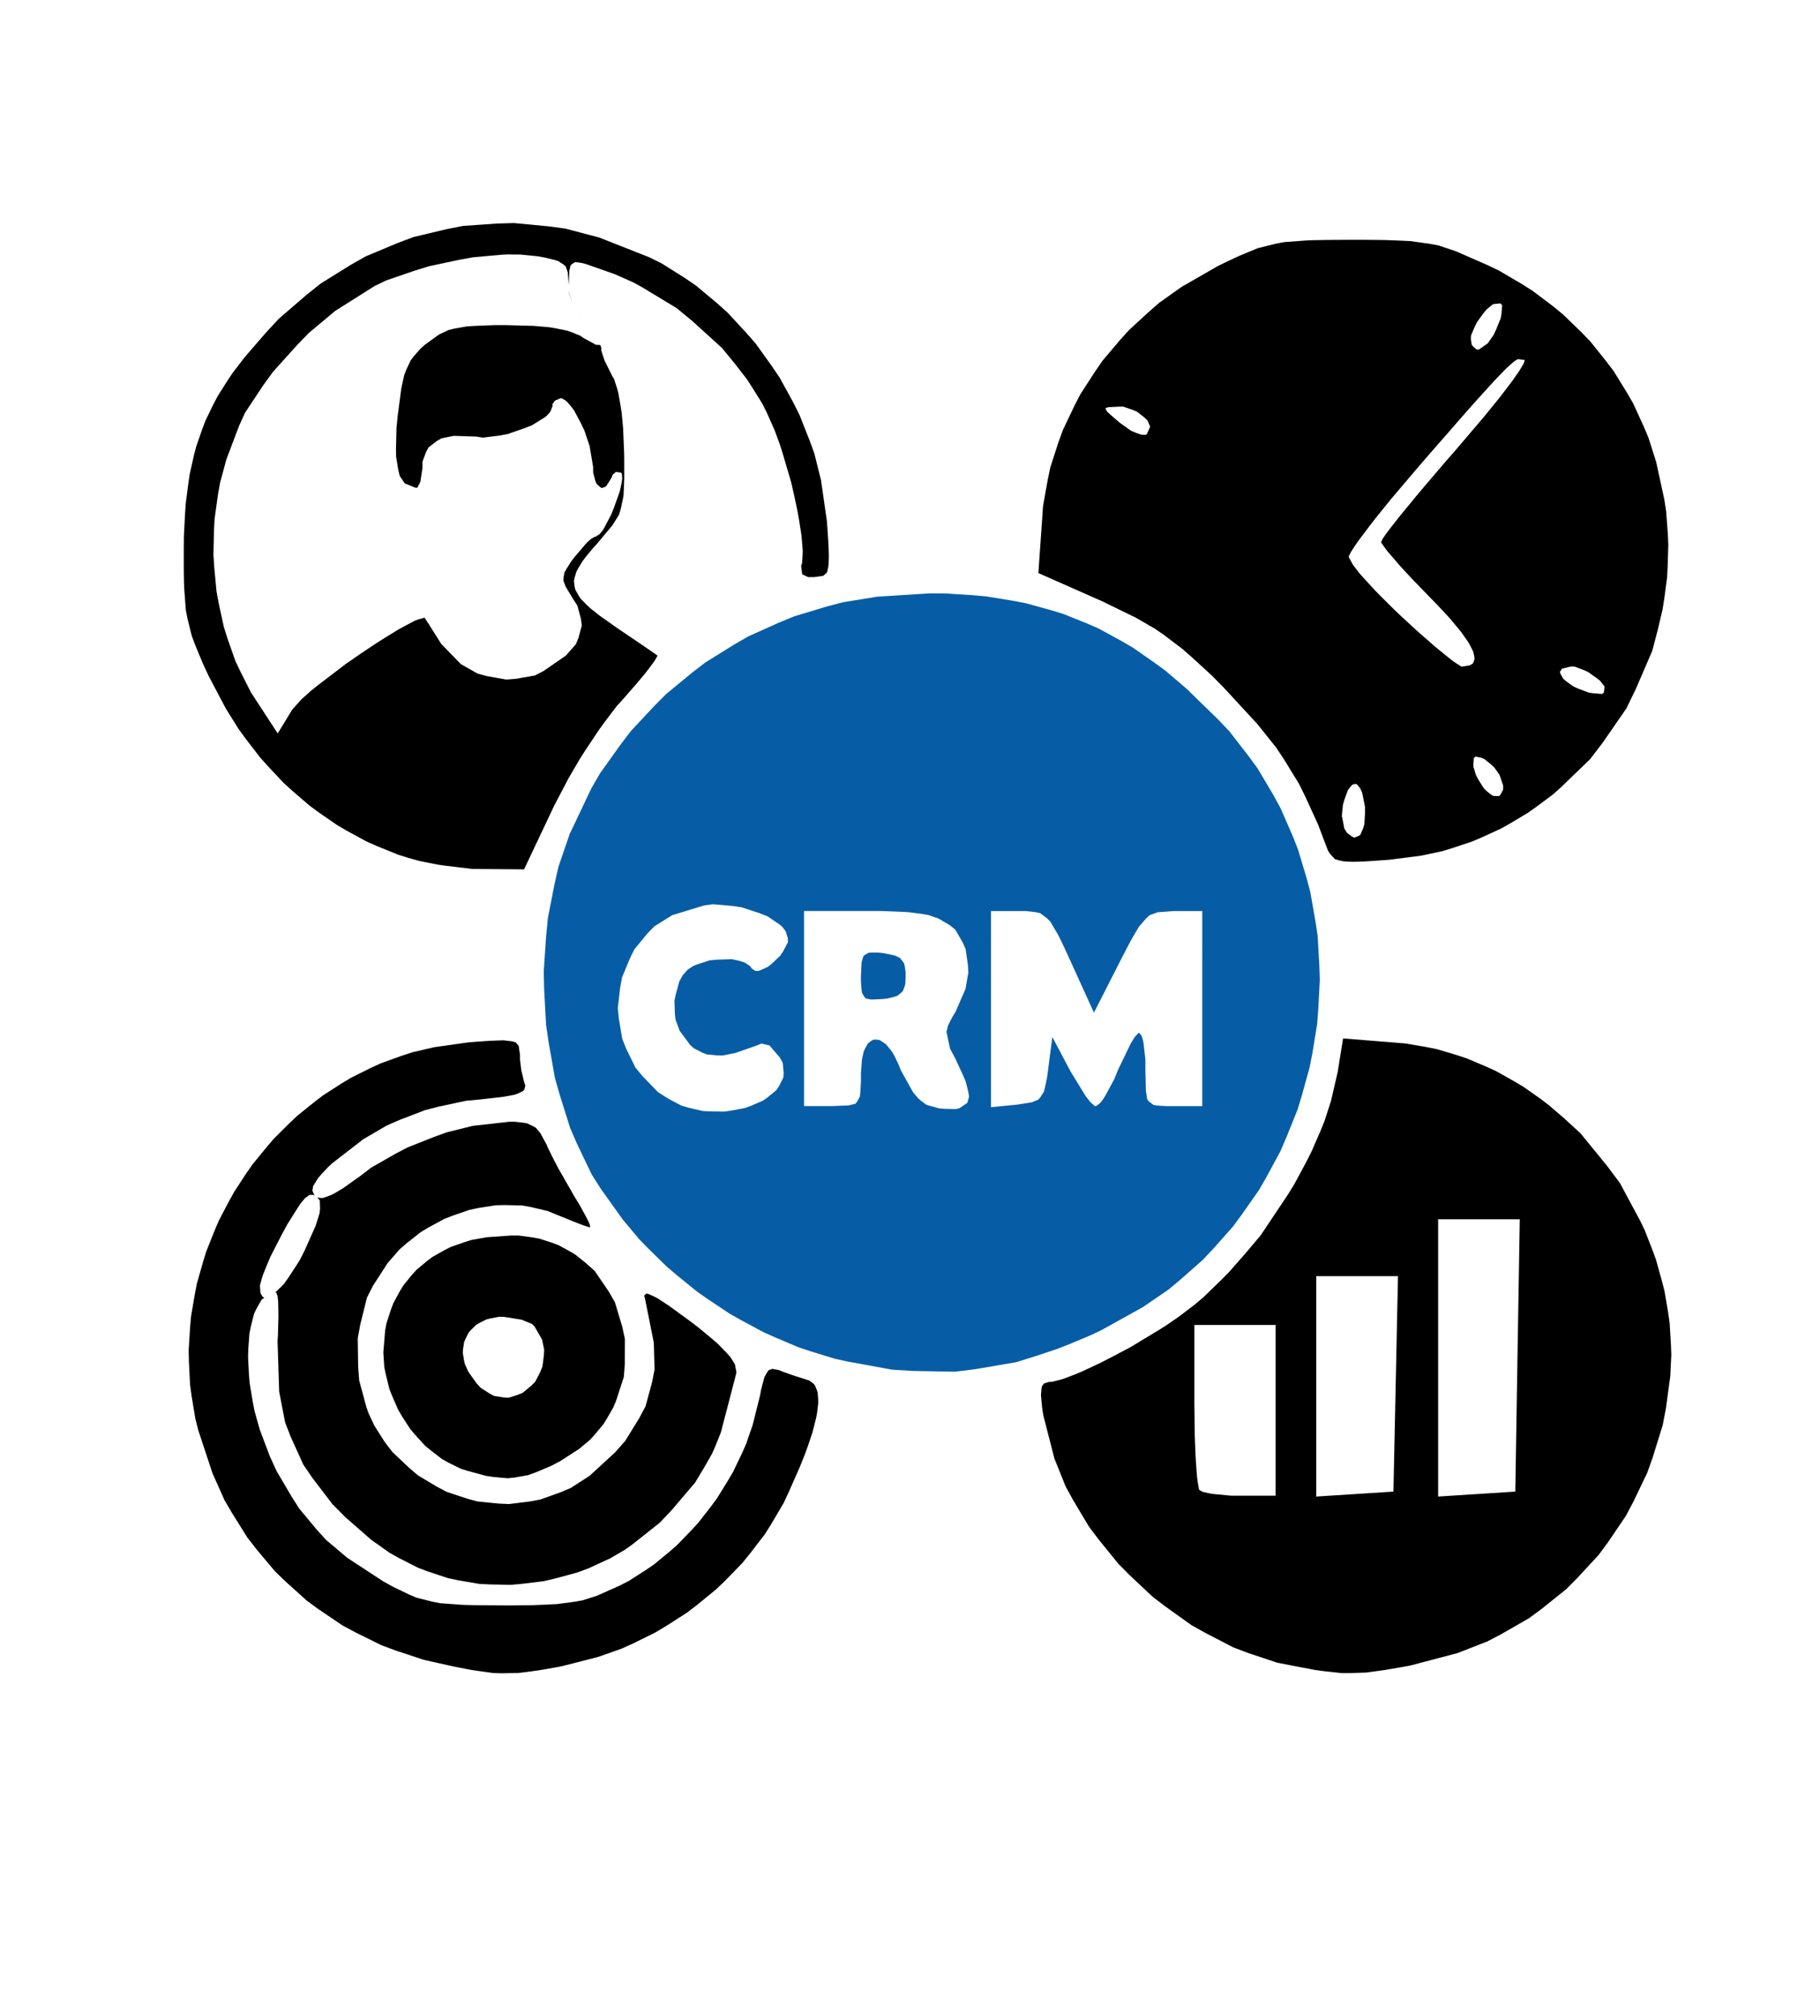 <?xml version="1.0" encoding="UTF-8"?> <svg xmlns="http://www.w3.org/2000/svg" xmlns:xlink="http://www.w3.org/1999/xlink" version="1.1" id="Layer_1" x="0px" y="0px" viewBox="0 0 224 248" style="enable-background:new 0 0 224 248;" xml:space="preserve"> <style type="text/css"> .st0{fill:#075DA5;} </style> <g> <path d="M63.04,128.11l0.42,0.11l0.38,0.45l0.16,1.11v0.57l0.16,1.31l0.39,1.61l0.11,0.28L64.54,134l-0.13,0.2l-0.68,0.33 l-0.41,0.15l-1.35,0.25l-2.9,0.33l-1.72,0.16l-3.36,0.72l-1.67,0.43l-3.18,1.22l-1.55,0.68l-2.88,1.68l-3.84,2.97l-0.55,0.52 l-0.81,0.87l-0.36,0.42l-0.44,0.7l-0.18,0.32l-0.08,0.54l0.27,0.61l-0.14-0.1H38.1l-0.57,0.41l-0.52,0.63l-0.31,0.46l-1.35,2.14 l-0.7,1.3l-1.36,2.65l-0.49,1.16l-0.44,1.1l-0.14,0.45L32,158.11v0.24l0.05,0.66l0.08,0.21l0.21,0.33l0.16,0.06h0.05l-0.37,0.31 l-0.63,1.11l-0.29,0.61l-0.39,1.57l-0.17,0.83l-0.14,1.92l-0.03,0.99l0.11,2.14l0.09,1.1l0.38,2.27l0.22,1.14l0.64,2.27l1.25,3.31 l0.82,1.79l1.84,3.13l0.95,1.49L39,188.2l1.14,1.25l2.59,2.19l4.45,2.91l1.21,0.67l1.93,0.93l0.94,0.4l1.9,0.48l1.01,0.2l2.55,0.19 l0.71,0.03l1.65,0.03L62,197.5h1.02l1.76-0.02l0.84-0.01l1.46-0.06l1.41-0.07l2.17-0.28l1.02-0.18l1.8-0.57l2.84-1.27l1.07-0.55 l2.06-1.32l1.02-0.69l1.92-1.58l0.94-0.82l1.75-1.81l0.85-0.92l1.56-2l0.75-1.02l1.34-2.16l0.64-1.09l1.09-2.27l0.51-1.15 l0.82-2.37l0.9-3.6l0.14-0.75l0.28-1.08l0.14-0.48l0.33-0.58l0.18-0.24l0.44-0.16l0.82,0.15l0.45,0.19l1.24,0.44l1.78,0.57 l0.29,0.09l0.46,0.36l0.2,0.21l0.25,0.61l0.1,0.33l0.06,0.85v0.46l-0.13,1.09l-0.1,0.58l-0.33,1.33l-0.19,0.7l-0.53,1.57 l-0.29,0.81l-0.72,1.8l-1.31,2.96l-0.63,1.36l-1.52,2.59l-0.8,1.27l-1.84,2.4l-0.96,1.18l-2.12,2.18l-1.1,1.05l-2.37,1.94 l-1.22,0.93l-2.58,1.65l-1.32,0.79l-2.76,1.36l-1.4,0.63l-2.9,1.02l-4.47,1.14l-0.81,0.15l-1.42,0.25l-0.68,0.11l-1.21,0.17 l-1.17,0.14l-2.07,0.04l-1.04-0.03l-2.29-0.32l-0.62-0.1l-1.39-0.27l-0.73-0.15L54,204.61l-1.83-0.41l-3.5-1.16l-1.72-0.64 l-3.24-1.6l-1.58-0.85l-2.96-2l-1.43-1.05l-2.64-2.38l-1.27-1.23l-2.29-2.73l-1.09-1.4l-1.9-3.04l-0.91-1.55l-1.49-3.33l-1.74-5.27 l-0.36-1.41l-0.47-2.82l-0.19-1.41l-0.14-2.81l-0.03-1.4l0.17-2.77l0.12-1.38l0.46-2.71l0.26-1.35l0.75-2.63l0.4-1.31l1.01-2.53 l0.53-1.25l1.26-2.41l0.66-1.18l1.48-2.27l0.78-1.11l1.71-2.09l0.88-1.03l1.91-1.9l0.98-0.93l2.1-1.69l1.07-0.82l2.27-1.46 l1.16-0.7l2.43-1.21l1.24-0.57l2.57-0.93l1.31-0.43l2.7-0.63l4.18-0.59l0.74-0.06l1.24-0.09l0.58-0.04l0.95-0.04l0.88-0.03 M171.65,128.26l1.32,0.11l2.59,0.44l1.28,0.26l2.49,0.74l1.23,0.41l2.38,1.01l1.17,0.53l2.26,1.27l1.11,0.66l2.12,1.49l1.03,0.78 l1.97,1.7l1.91,1.75l3.31,4.05l1.56,2.09l2.48,4.62l0.57,1.18l0.95,2.44l0.45,1.23l0.7,2.53l0.33,1.27l0.44,2.59l0.19,1.3 l0.16,2.64l0.05,1.32l-0.13,2.65l-0.54,3.99l-0.4,2.05l-1.21,3.9l-0.67,1.9l-1.72,3.59l-0.93,1.75l-2.19,3.23l-1.16,1.57 l-2.63,2.84l-1.36,1.37l-3.02,2.42l-1.56,1.15l-3.38,1.94l-1.73,0.91l-3.69,1.44l-5.85,1.54l-0.84,0.15l-1.44,0.25l-0.69,0.12 l-1.22,0.17l-1.18,0.16l-2.01,0.07h-1l-2.13-0.23l-1.13-0.15l-2.84-0.54l-1.85-0.36l-3.63-1.21l-1.79-0.68l-3.44-1.78l-1.7-0.95 l-3.19-2.28l-1.56-1.19l-2.86-2.68l-1.38-1.39l-2.45-3.02l-1.17-1.55l-1.96-3.28l-0.91-1.66l-1.39-3.45l-1.36-5.3l-0.13-0.79 l-0.12-1.19l-0.04-0.53l0.06-0.74l0.05-0.32l0.26-0.36l0.63-0.2h0.33l1.01-0.25l0.55-0.17l1.38-0.53l0.72-0.3l1.63-0.76l0.84-0.4 l1.78-0.92l1.79-0.95l3.53-2.13l0.84-0.53l1.53-1.05l1.95-1.48l1.09-0.92l2.1-2.03l1.04-1.05l1.99-2.26l1.94-2.3l3.37-5.04 l0.78-1.27l1.39-2.58l0.66-1.29l1.12-2.56l0.52-1.28l0.81-2.49l0.83-3.59l0.66-4.12 M64.41,138.12l0.48,0.08l0.73,0.35l0.34,0.2 l0.54,0.64l0.74,1.36l0.16,0.38l0.48,0.98l0.26,0.52l0.61,1.16l1.98,3.46l0.63,1.03l0.88,1.62l0.17,0.34l0.19,0.46l0.03,0.3h-0.05 l-0.4-0.13l-0.24-0.08l-0.71-0.26l-2.83-1.14l-0.99-0.41l-2.08-0.49l-1.05-0.19l-2.16-0.05l-1.08,0.02l-2.16,0.34l-1.07,0.22 l-2.09,0.72l-1.03,0.4l-1.96,1.06l-0.95,0.57l-1.75,1.38l-0.84,0.73l-1.47,1.68l-1.81,2.8l-0.75,1.47l-0.82,3.31l-0.31,1.69 l0.05,3.48l0.13,1.72l0.89,3.28l0.28,0.79l0.7,1.48l1.28,2.02l0.92,1.2l2.08,1.97l1.08,0.92l2.34,1.4l1.19,0.63l2.51,0.83 l1.27,0.35l2.6,0.26l1.3,0.06l2.59-0.32l1.28-0.24l2.5-0.9l1.23-0.52l2.31-1.49l3.16-2.9l1.23-1.4l1.74-2.82l0.76-1.43l0.81-2.99 l0.3-1.53l-0.09-3.31l-1.1-5.49l-0.09-0.3l0.22-0.21l0.19-0.04l0.78,0.34l0.46,0.24l1.35,0.88l2.67,1.94l1.03,0.79l1.64,1.36 l0.75,0.65l1.08,1.11l0.47,0.53l0.53,0.86l0.19,1.01l-0.06,0.23l-0.2,0.79l-0.12,0.44l-0.29,1.13l-1.02,3.9l-0.22,0.86l-0.71,1.77 l-0.39,0.88l-1.01,1.77l-1.07,1.77l-2.83,3.33l-1.51,1.6l-3.42,2.71l-0.87,0.62l-1.8,1.05l-2.71,1.25l-1.38,0.51l-2.74,0.74 l-1.36,0.32l-2.7,0.33l-1.34,0.12l-2.63-0.05l-1.31-0.07l-2.56-0.44l-1.27-0.27l-2.47-0.82l-1.22-0.46l-2.35-1.2l-1.16-0.65 l-2.23-1.58l-3.19-2.79l-1.58-1.59l-2.47-3.23l-1.12-1.64l-1.56-3.44l-0.68-1.76l-0.73-3.78l-0.2-6.22l0.05-0.83l0.04-1.49 l0.02-0.72l-0.02-1.18l-0.01-0.54l-0.07-0.74L34,159.01l-0.13,0.01l1.06-1.05l0.64-0.9l1.3-2l0.64-1.27l1.34-3.01l0.49-1.56 l0.05-0.56l-0.03-0.98l-0.22-0.28l-0.12-0.09l0.45,0.06l0.31-0.01l0.86-0.31l0.46-0.21l1.18-0.71l2.15-1.53l1.23-0.95l2.94-1.68 l1.51-0.8l3.25-1.29l1.63-0.59l3.23-0.8l4.48-0.5h0.67 M162,157v27.11l9.5-0.61l0.56-26.5 M177,150v34.11l9.5-0.61l0.27-16.75 l0.28-16.75 M147,163v9.83l0.05,3.87l0.09,2.32l0.06,0.95l0.13,1.75l0.08,0.58l0.16,0.94l0.1,0.09l0.3,0.18l0.3,0.08l0.69,0.15 l0.45,0.06l2.06,0.2H157v-21 M65.56,152.23l0.85,0.16l1.58,0.51l0.76,0.29l1.4,0.76l0.68,0.41l1.21,0.97l1.16,1.03l1.73,2.54 l0.76,1.33l0.89,2.97l0.33,1.51l-0.01,3.12l-0.12,1.56l-0.98,3.01l-0.31,0.73l-0.8,1.4l-0.43,0.69l-1.07,1.28l-0.56,0.62 l-1.34,1.12l-2.3,1.49l-1.14,0.6l-1.9,0.8l-0.92,0.34l-1.68,0.3l-0.85,0.09l-1.78-0.16l-0.93-0.14l-2.19-0.6l-0.84-0.25l-1.58-0.78 l-0.77-0.43l-1.42-1.09l-0.69-0.57l-1.23-1.35l-0.59-0.7l-1-1.55l-0.47-0.8l-0.74-1.69l-0.34-0.86l-0.44-1.78l-0.19-0.9l-0.12-1.81 l0.22-2.7l0.17-0.91l0.54-1.67l0.31-0.82l0.81-1.49l0.44-0.71l1.05-1.29l0.56-0.61l1.28-1.07l0.67-0.5l1.49-0.84l0.77-0.39 l1.69-0.59l0.86-0.27l1.86-0.33l2.97-0.21h0.94 M61.4,162l-1.06,0.2l-0.5,0.13l-0.85,0.43l-0.4,0.24l-0.63,0.62l-0.29,0.33 l-0.38,0.77l-0.17,0.39l-0.13,0.87l-0.03,0.44l0.15,0.93l0.11,0.47l0.43,0.95l1,1.4l0.51,0.56l1.12,0.72l0.56,0.29l1.18,0.18 l0.59,0.03l1.16-0.37l0.58-0.24l1.08-0.91l0.46-0.47l0.62-1.21l0.25-0.63l0.18-1.37l0.04-0.69l-0.27-1.28l-0.91-1.58l-0.33-0.33 l-1.28-0.52L62,162 M70,35.94v-0.08l0.46,1.48 M169.56,29.52l0.93,0.01l1.59,0.06l1.51,0.07l2.35,0.33l1.13,0.21l2.14,0.72 l3.79,1.66l1.49,0.71l2.78,1.63l1.36,0.86l2.53,1.91l1.22,1l2.24,2.17l1.09,1.12l1.94,2.42l0.94,1.23l1.62,2.63l0.78,1.34l1.3,2.83 l0.6,1.43l0.95,2.99l1.01,4.65l0.21,1.38l0.21,2.75l0.06,1.37l-0.08,2.7l-0.07,1.34l-0.35,2.64l-0.21,1.31l-0.6,2.55l-0.67,2.54 l-2.05,4.75l-1.13,2.32l-2.91,4.21l-1.55,2.03l-3.66,3.53l-0.95,0.84l-2.04,1.52l-1.04,0.73l-2.19,1.31l-1.11,0.62l-2.33,1.07 l-1.18,0.5l-2.45,0.82l-1.24,0.38l-2.57,0.55l-3.96,0.51l-0.87,0.06l-1.42,0.1l-0.66,0.04l-1.07,0.04l-0.49,0.01l-0.78-0.03 l-0.36-0.03l-0.55-0.12l-0.5-0.15l-0.59-0.65l-0.26-0.4l-0.48-1.26l-0.73-1.93l-1.54-3.37l-0.8-1.63l-1.84-3l-0.98-1.48l-2.33-2.91 l-4.24-4.59l-1.37-1.38l-2.4-2.2l-1.17-1.03l-2.23-1.69l-1.13-0.79l-2.4-1.39l-4.15-2.02l-7.85-3.47l0.46-6.59l0.11-1.63l0.57-3.2 l0.33-1.59l1-3.09l0.56-1.53l1.4-2.94l0.75-1.45l1.79-2.76l0.93-1.35l2.14-2.53l1.11-1.23l2.46-2.26l1.26-1.1l2.76-1.96l4.44-2.55 l0.76-0.37l1.32-0.63l0.64-0.29l1.14-0.48l1.12-0.45l2.13-0.53l1.11-0.21l2.73-0.2l0.76-0.03l1.77-0.03l3.13-0.02h1.14 M166.59,96.48l-0.15,0.06l-0.28,0.31l-0.27,0.36l-0.43,1.19l-0.18,0.62l-0.13,1.34l0.31,1.58l0.32,0.51l0.6,0.46l0.3,0.14 l0.52-0.2l0.24-0.17l0.34-0.81l0.14-0.47l0.08-1.34v-0.81l-0.29-1.44l-0.08-0.33l-0.22-0.5l-0.38-0.46l-0.15-0.09 M181.39,93.27 l-0.06,1.01l0.32,1.06l0.3,0.57l0.67,1.06l0.34,0.34l0.69,0.55l0.3,0.07h0.57l0.18-0.21l0.3-0.58v-0.52l-0.45-1.31l-0.64-0.9 l-0.4-0.37l-0.83-0.67l-0.37-0.15l-0.71-0.15 M193.31,82l-1.08,0.27l-0.25,0.4l0.1,0.27l0.33,0.57l0.36,0.31l0.86,0.62l0.62,0.28 l1.28,0.48l0.57,0.09l1.05,0.08l0.25-0.15l0.08-0.77l-0.56-0.71l-0.46-0.36l-1.01-0.71l-0.56-0.25L193.78,82 M186.4,44.43 l-0.3,0.25l-0.65,0.58l-0.43,0.44l-0.96,0.99l-0.62,0.68l-1.34,1.47l-0.85,0.95l-1.8,2.04l-1.1,1.27L176,55.78l-1.4,1.62 l-3.34,3.93l-1.95,2.41l-0.78,1.01l-1.41,1.87l-0.44,0.65l-0.39,0.6l-0.11,0.21L166,68.45v0.08l0.52,0.96l0.81,1.05l0.59,0.66 l1.3,1.42l0.78,0.79l1.64,1.63l0.9,0.85l1.78,1.64l0.83,0.73l1.59,1.39l0.68,0.55l1.25,1.01l0.44,0.31l0.74,0.48h0.13l0.89-0.14 l0.39-0.22l0.1-0.18l0.13-0.4l-0.03-0.27l-0.13-0.58l-0.16-0.35l-0.39-0.75l-0.3-0.44l-0.64-0.91l-0.43-0.52l-0.9-1.09l-0.55-0.6 l-1.16-1.24l-0.68-0.69l-2.38-2.46l-1.39-1.5l-0.55-0.64l-1.01-1.17l-0.31-0.41L170,66.75v-0.11l0.19-0.38l0.3-0.44l0.23-0.32 l0.52-0.68l0.33-0.42l0.7-0.89l0.42-0.51l1.81-2.2l1.09-1.29l2.29-2.68l1.26-1.44l3.5-4.11l1.99-2.45l0.77-1.01l0.73-0.96 l0.29-0.42l0.54-0.77l0.19-0.31l0.33-0.55l0.08-0.18l0.1-0.3l-0.05-0.05l-0.79-0.1 M137.63,50.03l-1.18,0.06l-0.38,0.1l0.02,0.13 l0.16,0.31l0.3,0.28l0.72,0.63l0.58,0.49l1.35,0.96l0.59,0.25l0.58,0.21l0.23,0.03l0.42,0.01l0.13-0.08l0.41-0.92l-0.33-0.76 l-0.38-0.37l-0.89-0.7l-0.56-0.24l-1.17-0.4 M183.76,37.42l-0.8,0.65l-0.4,0.49l-0.77,1.06l-0.28,0.56l-0.47,1.12l-0.01,0.45 l0.1,0.66l0.18,0.22l0.43,0.37h0.28l1.09-0.76l0.75-1.09l0.3-0.66l0.54-1.33l0.1-0.58l0.08-1.04l-0.23-0.22 M72,39.73l-1.43-2.05 l-0.01-0.02 M69.88,33.52l-0.25-0.73l-0.27-0.24l-0.65-0.43l-0.52-0.16l-1.21-0.29l-0.87-0.15l-2.05-0.2l-1.53-0.02l-0.83,0.04 l-3.45,0.31l-1.83,0.33l-3.68,0.79l-1.77,0.55l-3.44,1.18l-1.46,0.71l-4.82,3.04l-3.23,2.7l-1.5,1.55l-2.91,3.23l-1.22,1.68 l-2.24,3.38l-0.74,1.63l-1.56,4.13l-0.77,2.86l-0.26,1.47l-0.41,2.96l-0.08,1.49l-0.06,2.99l0.1,1.49l0.28,2.97l0.27,1.46 l0.63,2.89l0.44,1.4l0.97,2.76l0.62,1.31l1.3,2.57l0.78,1.2l2.52,3.86l1.78-2.92l1.12-1.26l1.22-1.09l0.77-0.62l3.49-2.66l1.9-1.31 l1.9-1.27l0.89-0.56l1.72-1.06l0.73-0.4l1.33-0.71l0.46-0.17l0.76-0.21l0.09,0.13l0.23,0.36l0.28,0.42l0.17,0.28l0.81,1.28 l0.47,0.75l2.42,2.49l2.06,1.17l1.16,0.31l2.37,0.42l1.18-0.09l2.34-0.41l1.05-0.54l2.76-1.9l1.24-1.41l0.31-0.76l0.42-1.55 l-0.11-0.81l-0.44-1.63l-0.54-0.83l-0.89-1.48l-0.29-0.75l0.01-0.33l0.12-0.68l0.22-0.39l0.54-0.87l0.44-0.59l1.53-1.79l0.46-0.42 l0.19-0.13l0.34-0.2l0.11-0.01l0.5-0.32l0.39-0.48l0.2-0.34l0.84-1.6l0.37-0.93l0.68-1.9l0.17-0.77l0.12-0.72V58.7l-0.04-0.46 l-0.11-0.1l-0.62-0.08l-0.4,0.35l-0.12,0.34l-0.69,1.09l-0.51,0.21l-0.23-0.14l-0.45-0.42l-0.15-0.41L73,58.11v-0.66l-0.43-2.57 l-0.64-1.9l-0.41-0.87l-0.88-1.65L70.2,49.9l-0.44-0.5l-0.21-0.16L69.15,49h-0.18l-0.68,0.29L68,49.71v0.26l-0.27,0.69l-0.43,0.48 l-0.31,0.24l-1.5,0.93l-0.97,0.38l-2.05,0.71l-1.03,0.19l-2.02,0.25l-0.8-0.13l-2.78-0.09l-1.52,0.31l-0.56,0.33l-1.01,0.77 l-0.3,0.55L52,56.78v0.76l-0.26,1.74L51.36,60h-0.24l-1.31-0.54l-0.61-0.9l-0.18-0.74l-0.27-1.65l-0.01-1.12l0.06-2.42l0.15-1.51 l0.44-3.32l0.36-1.66L50,45.5l0.55-1.18l0.39-0.5l0.84-0.96l0.57-0.49l1.69-1.22l1.16-0.55l0.72-0.17l1.55-0.28l1.04-0.06L60.79,40 h1.54l3.34,0.09l1.88,0.16l0.78,0.13l1.45,0.29l0.57,0.2l1.05,0.42l0.38,0.27l1.58,0.86l0.51,0.02L74,42.76v0.36l0.4,1.22 l0.97,1.95l0.2,0.32l0.36,1.11l0.17,0.61l0.28,1.59l0.13,0.84l0.18,1.92l0.13,3.12l0.01,0.87v1.46v0.69l-0.04,1.15l-0.06,1.09 l-0.33,1.55l-0.22,0.73l-0.81,1.29l-1.93,2.31l-0.53,0.58l-0.83,1.01l-0.37,0.49l-0.54,0.88l-0.23,0.42l-0.23,0.78l-0.07,0.38 l0.09,0.73l0.09,0.36l0.42,0.74l0.25,0.37l0.76,0.77l0.43,0.4l1.11,0.88l2.08,1.47l1.27,0.86l2.11,1.43l0.45,0.31l0.67,0.46 l0.51,0.36l0.05,0.04l-0.28,0.49l-0.19,0.3l-0.69,0.92l-0.39,0.5l-1.02,1.22l-1.79,2.05l-0.65,0.71l-1.47,1.93l-0.74,1.02 l-1.54,2.31l-0.76,1.18l-1.42,2.42l-1.8,3.44l-3.69,7.8l-5-0.04l-1.38-0.01l-3.39-0.41l-0.83-0.12l-1.58-0.31l-0.76-0.16 l-1.27-0.35l-1.33-0.42l-2.56-1.04l-1.27-0.56l-2.43-1.32l-1.2-0.7l-2.29-1.58l-1.12-0.83l-2.13-1.83l-1.05-0.95l-1.95-2.08 L32,93.17l-1.77-2.3l-0.86-1.18l-1.57-2.51l-2.11-4l-0.7-1.5l-0.97-2.34l-0.42-1.12l-0.52-2.1l-0.21-1.08l-0.19-2.53l-0.03-0.69 l-0.03-1.58V67.5l0.01-1.49l0.14-2.73l0.09-1.33l0.32-2.47l0.18-1.21l0.51-2.26l0.29-1.11l0.73-2.1l0.39-1.04l0.97-2l0.52-0.99 L28,46.82l0.65-0.97l1.51-1.96l2.6-3l1.58-1.7l3.4-2.93l1.73-1.38l3.69-2.29l1.87-1.06l3.9-1.63l1.97-0.74l4.07-0.97l2.04-0.4 l4.17-0.29l2.08-0.06l4.21,0.4l2.1,0.28l4.18,1.1l6.18,2.44l1.5,0.74l2.86,1.8l1.39,0.95l2.61,2.18l1.27,1.14l2.32,2.51l1.13,1.29 l2,2.79l0.96,1.42l1.65,3.01l0.77,1.53l1.26,3.18l0.58,1.6l0.82,3.29l0.72,5.01l0.06,0.81l0.09,1.35l0.04,0.64l0.04,1.02l0.01,0.48 l-0.02,0.74l-0.01,0.34l-0.09,0.51l-0.11,0.45l-0.46,0.4L100.17,71h-0.7l-0.74-0.35l-0.13-1.04l0.11-0.3l0.07-0.98l0.02-0.55 l-0.11-1.4l-0.08-0.74l-0.27-1.7l-0.15-0.87L97.8,61.2l-0.43-1.89l-1.12-3.8l-0.3-0.92l-0.62-1.68l-0.97-2.18l-0.53-1.06 l-1.27-2.04l-0.66-1.01l-1.49-1.92l-1.55-1.89l-3.67-3.33l-1.92-1.58l-4.25-2.57l-1.08-0.59l-2.25-1l-3.44-1.21l-0.5-0.15 l-0.69-0.11l-0.3-0.01l-0.38,0.24l-0.16,0.16l-0.15,0.68L70,34.94v0.16L69.88,33.52z"></path> </g> <path class="st0" d="M162.38,118.74l-0.21-3.62l-0.27-1.79l-0.63-3.58l-0.47-1.77l-1.05-3.5l-0.68-1.71l-1.48-3.38l-0.9-1.64 l-1.91-3.22l-1.13-1.54l-2.35-3.03l-1.35-1.42l-3.88-3.78l-2.62-2.24l-1.34-0.98l-2.7-1.88l-1.38-0.8l-2.8-1.53l-1.45-0.63 l-2.93-1.18l-1.52-0.46l-3.08-0.85l-1.61-0.31l-3.26-0.53l-1.71-0.15L116.2,73h-1.82l-6.45,0.41l-4.18,0.68l-2.01,0.53l-3.99,1.2 l-1.91,0.79l-3.76,1.69l-1.78,1.03l-3.49,2.17l-1.64,1.26l-3.19,2.63l-1.48,1.49l-2.86,3.06l-1.29,1.7l-2.49,3.48l-1.09,1.89 l-2.66,5.6l-1.37,4l-0.48,2.1l-0.83,4.24l-0.21,2.17l-0.3,4.38l0.05,2.2l0.24,4.4l0.32,2.17l0.76,4.31l0.59,2.08l1.29,4.11 l0.84,1.93l1.82,3.8l1.11,1.74l2.71,3.8l2.02,2.41l1.11,1.14l2.28,2.23l1.22,1.04l2.49,2.02l1.31,0.92l2.67,1.78l1.39,0.79 l2.81,1.51l1.45,0.65l2.91,1.23l1.48,0.49l2.97,0.91l1.5,0.33l5.53,1.01l2.61,0.16l5.13,0.09l2.52-0.31l5.02-0.86l2.56-0.8 l2.57-0.86l1.32-0.52l2.66-1.11l1.37-0.65l5.1-2.83l3.15-2.15l1.44-1.2l2.81-2.48l1.27-1.35l2.45-2.76l1.09-1.48l2.1-3l0.91-1.58 l1.73-3.21l0.72-1.67l1.36-3.37l0.53-1.73l0.97-3.5l0.35-1.78l0.58-3.57l0.14-1.81l0.19-3.61L162.38,118.74z M96.97,115.93 l-0.58,1.1l-0.36,0.54l-0.99,0.94l-0.51,0.42l-0.98,0.45l-0.23,0.07l-0.39-0.02l-0.42-0.29l-0.15-0.24l-0.5-0.36l-0.29-0.16 l-0.72-0.21l-0.77-0.17l-1.83,0.06l-0.92,0.09l-1.68,0.55l-0.38,0.17l-0.62,0.41l-0.64,0.72l-0.41,0.76l-0.43,1.58l-0.16,0.78 l0.05,1.55l0.08,0.76l0.51,1.38l1.28,1.73l0.48,0.43l1.05,0.54l0.56,0.21l1.26,0.12l0.66,0.01l1.53-0.3l2.67-0.93l0.58-0.24 l0.98,0.23l1.29,1.5l0.35,0.65l0.11,1.2l-0.03,0.59l-0.54,1.07l-0.34,0.5l-1.05,0.87l-0.58,0.41l-1.43,0.62l-0.75,0.28l-1.68,0.32 l-0.86,0.13l-1.78-0.02l-0.9-0.05l-1.77-0.41l-0.86-0.25l-1.61-0.85l-1.27-0.8l-1.92-1.98l-0.87-1.05l-1.15-2.35l-0.48-1.2 l-0.42-2.53l-0.12-1.26l0.29-2.52l0.23-1.24l0.96-2.32l0.55-1.12l1.59-1.94l0.88-0.9l2.19-1.37l3.92-1.2l1.09-0.15l2.37,0.21 l1.17,0.17l2.17,0.71l1.02,0.4l1.5,1.02l0.32,0.27l0.42,0.56l0.26,0.86V115.93z M119.05,135.68l-0.94,0.64l-0.47,0.12l-1.37-0.03 l-0.7-0.06l-1.31-0.36l-0.29-0.11l-0.64-0.48l-0.32-0.28l-0.63-0.74l-1.53-2.75l-0.24-0.64l-0.51-1.05l-0.26-0.48l-0.55-0.7 l-0.27-0.31l-0.54-0.37l-0.27-0.15l-0.51-0.04l-0.25,0.03l-0.44,0.29l-0.21,0.18l-0.34,0.62l-0.16,0.35l-0.21,0.94l-0.13,1.77v0.98 l-0.07,1.29l-0.06,0.56l-0.34,0.63l-0.22,0.26l-0.82,0.2l-1.99,0.08h-3.5v-24h9.4l2.37,0.09l1.1,0.06l1.69,0.22l0.78,0.14l1.19,0.41 l1.42,0.84l0.67,0.54l0.89,1.55l0.37,0.82l0.28,1.92l0.06,0.98l-0.35,2.02l-1.25,2.87l-0.31,0.48l-0.43,0.83l-0.18,0.39l-0.17,0.72 l0.44,2.06l0.66,1.24l0.89,1.93l0.38,0.88l0.32,1.29l0.09,0.57L119.05,135.68z M147.97,136.08h-4.37l-1.15-0.07l-0.49-0.08 l-0.55-0.42l-0.22-0.28l-0.16-1.06l-0.06-2.59v-1.24l-0.22-1.94l-0.07-0.4l-0.17-0.56l-0.29-0.36h-0.1l-0.34,0.36l-0.18,0.23 l-0.45,0.74l-1.53,3.17l-0.51,1.24l-1.05,1.94l-0.25,0.41l-0.43,0.56l-0.49,0.35h-0.12l-0.4-0.34l-0.22-0.21l-0.54-0.7l-1.84-3 l-2.25-4.25l-0.52,4l-0.12,0.91l-0.26,1.26l-0.14,0.56l-0.44,0.69l-0.26,0.29l-0.79,0.32l-1.77,0.28l-3.25,0.32v-24.13h4.33 l1.18,0.14l0.54,0.12l0.85,0.64l0.41,0.41l0.86,1.46l0.23,0.43l0.52,1.08l0.91,1.97l2.84,6.25l3.18-6.25l0.37-0.73l0.64-1.22 l0.3-0.57l0.53-0.93l0.51-0.86l0.87-1.01l0.45-0.42l0.99-0.36l2-0.15h3.49V136.08z"></path> <polyline class="st0" points="108.1,117.19 108.71,117.26 110.07,117.53 110.71,117.81 110.9,118.02 111.26,118.5 111.35,118.84 111.46,119.58 111.46,120.08 111.43,120.98 111.35,121.32 111.12,121.93 110.9,122.14 110.43,122.51 110.07,122.63 109.26,122.83 108.71,122.9 107.24,122.97 106.6,122.85 106.4,122.66 106.1,122.17 106.04,121.75 105.96,120.79 105.96,120.08 106.04,118.41 106.23,117.7 106.4,117.5 106.87,117.22 107.24,117.19 "></polyline> </svg> 